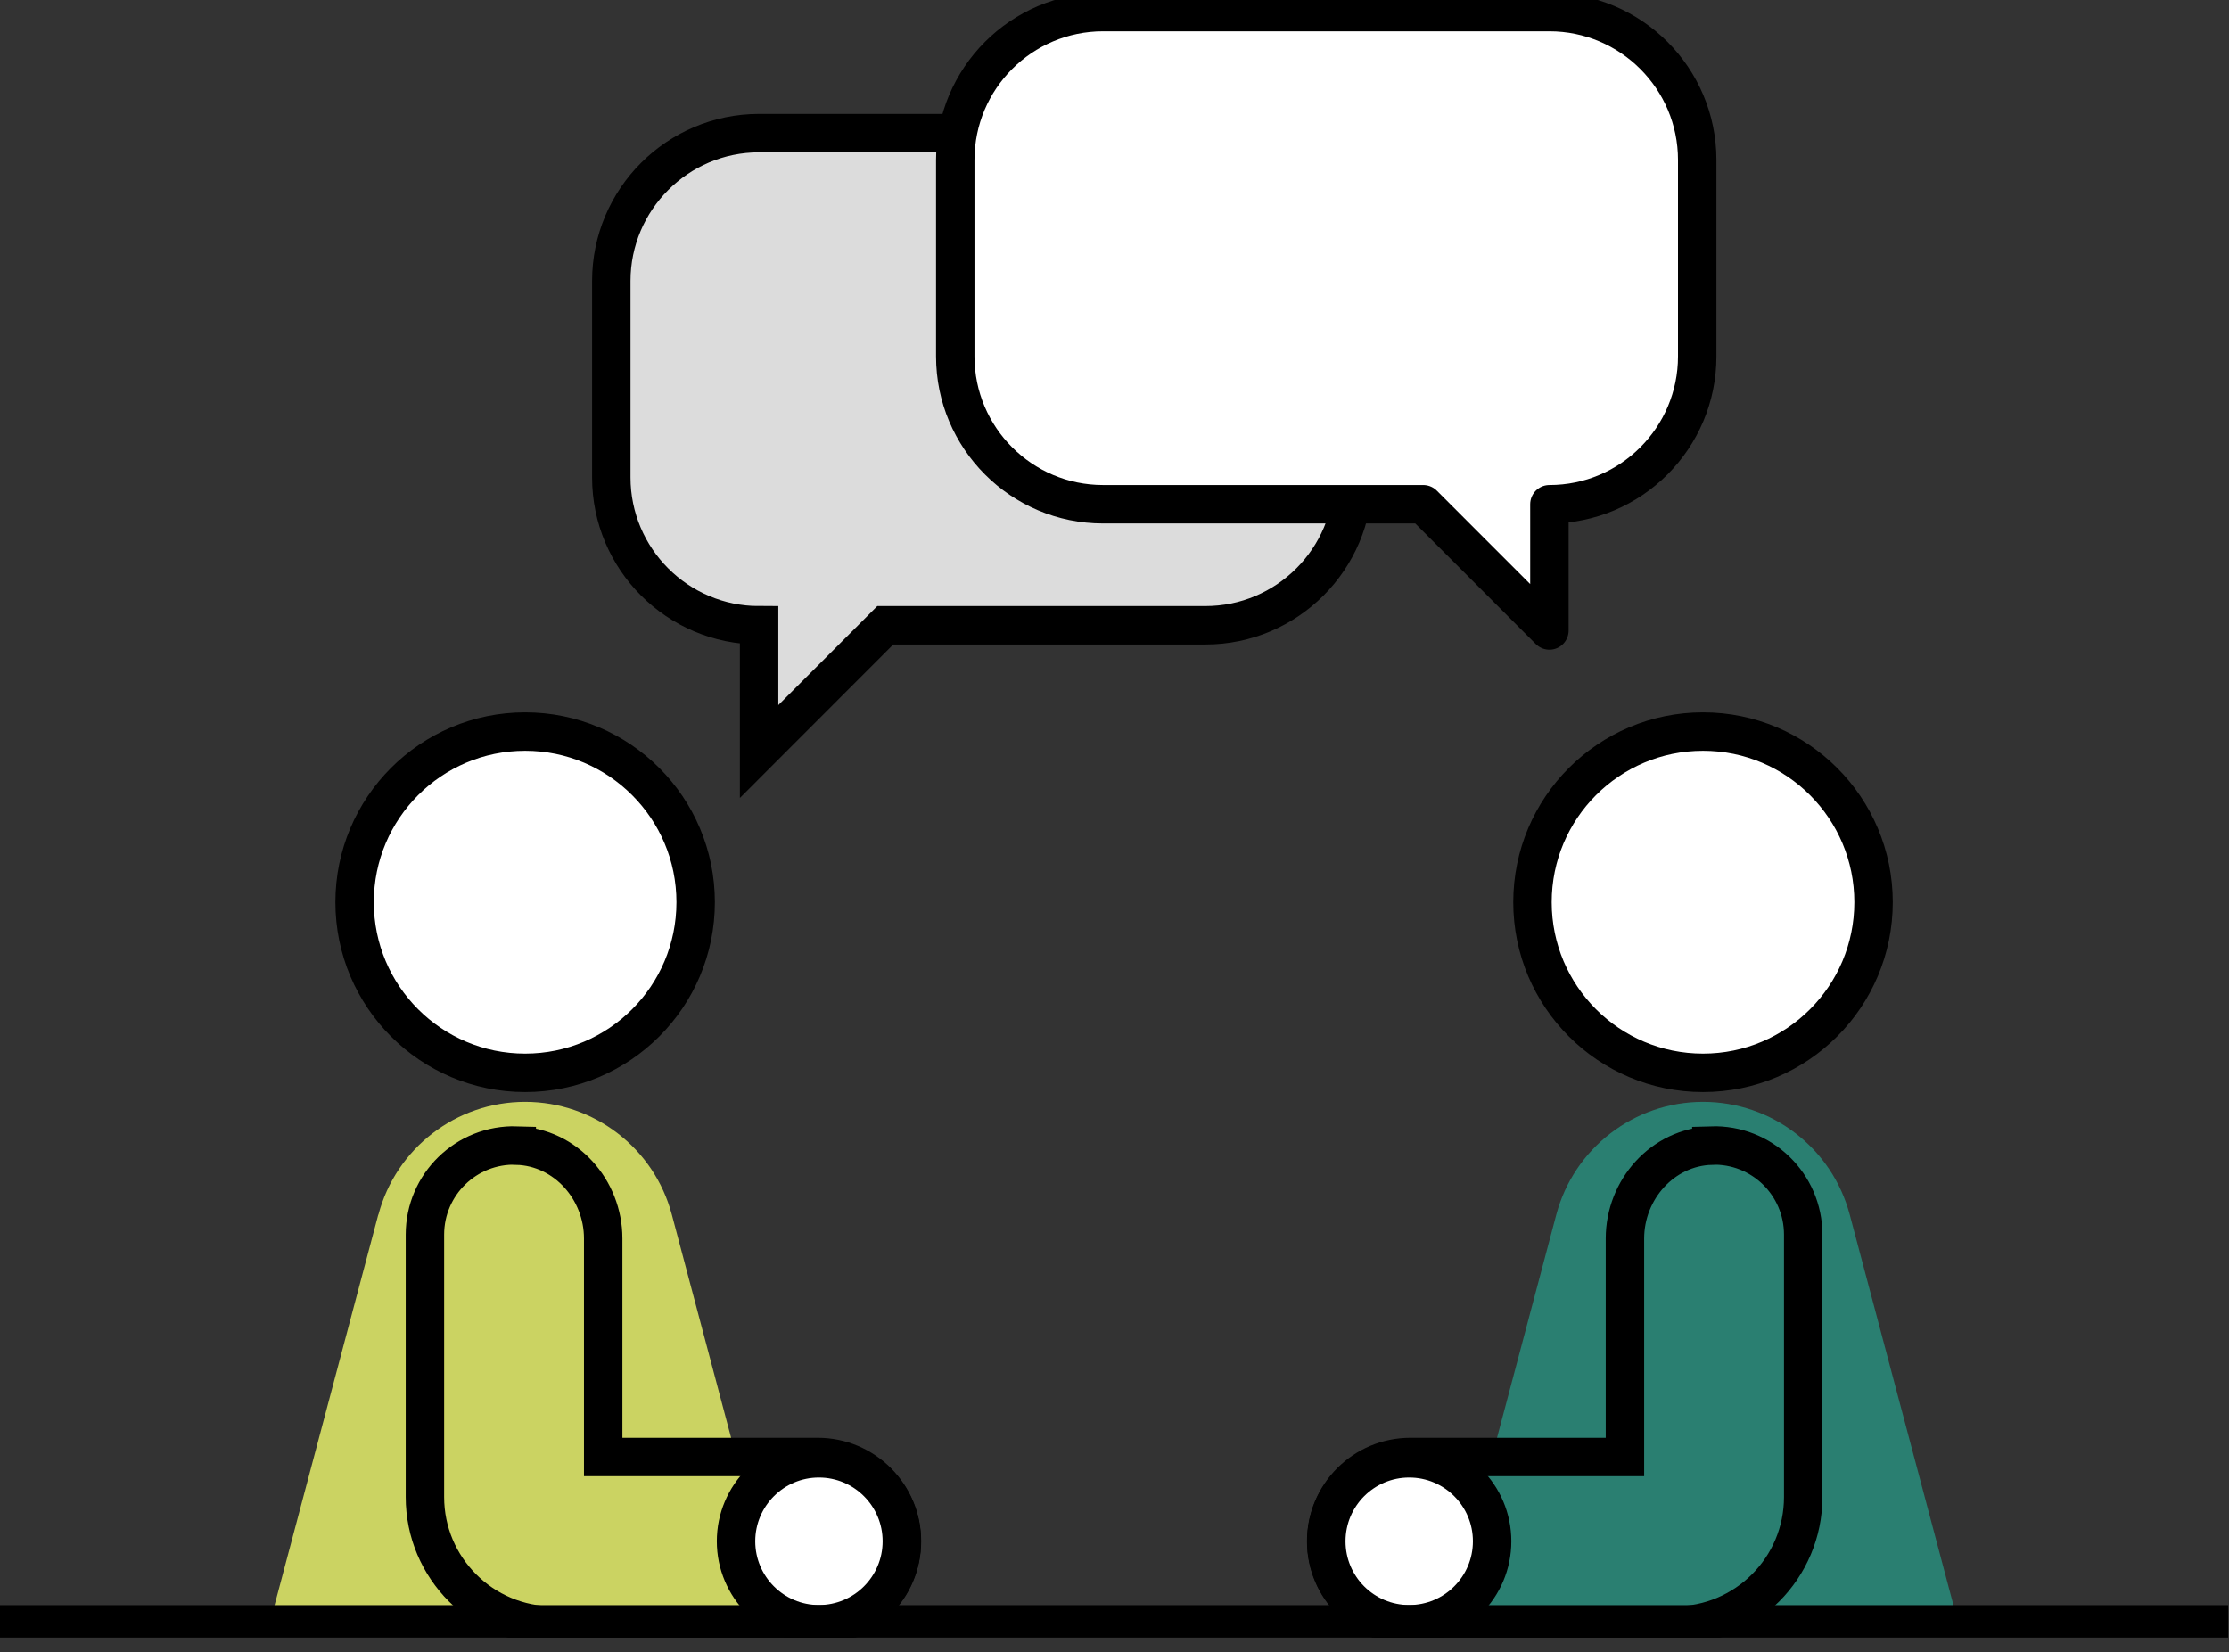 <svg width="116" height="86" viewBox="0 0 116 86" fill="none" xmlns="http://www.w3.org/2000/svg">
<rect x="0" y="0" width="116" height="86" fill="#333333" stroke="none"/>
<g clip-path="url(#clip0_2099_396)">
<path d="M96.263 63.218C95.344 59.756 92.212 57.346 88.627 57.346C85.048 57.346 81.91 59.756 80.991 63.218L75.312 84.603H101.942L96.263 63.218Z" fill="#2A7F71"/>
<path d="M89.061 59.624C86.52 59.7 84.564 61.915 84.564 64.457V75.83H73.4C70.978 75.83 69.016 77.793 69.016 80.216C69.016 82.639 70.978 84.603 73.4 84.603H84.564H87.155C90.847 84.603 93.841 81.607 93.841 77.913V64.256C93.841 61.644 91.69 59.536 89.061 59.618V59.624Z" fill="#2A7F71" stroke="black" stroke-width="2" stroke-miterlimit="10"/>
<path d="M73.337 84.534C75.72 84.534 77.652 82.601 77.652 80.216C77.652 77.832 75.72 75.899 73.337 75.899C70.954 75.899 69.022 77.832 69.022 80.216C69.022 82.601 70.954 84.534 73.337 84.534Z" fill="white" stroke="black" stroke-width="2" stroke-miterlimit="10"/>
<path d="M88.627 55.836C93.528 55.836 97.502 51.86 97.502 46.955C97.502 42.051 93.528 38.075 88.627 38.075C83.726 38.075 79.752 42.051 79.752 46.955C79.752 51.86 83.726 55.836 88.627 55.836Z" fill="white" stroke="black" stroke-width="2" stroke-linejoin="round"/>
<path d="M19.693 63.218C20.611 59.756 23.743 57.346 27.328 57.346C30.907 57.346 34.046 59.756 34.964 63.218L40.644 84.603H32.228H22.422H14.007L19.686 63.218H19.693Z" fill="#CBD362"/>
<path d="M26.894 59.624C29.435 59.7 31.391 61.915 31.391 64.457V75.83H42.556C44.977 75.83 46.939 77.793 46.939 80.216C46.939 82.639 44.977 84.603 42.556 84.603H31.391H28.8C25.108 84.603 22.114 81.607 22.114 77.913V75.32V64.256C22.114 61.644 24.265 59.536 26.894 59.618V59.624Z" fill="#CBD362" stroke="black" stroke-width="2" stroke-miterlimit="10"/>
<path d="M42.618 84.534C45.001 84.534 46.933 82.601 46.933 80.216C46.933 77.832 45.001 75.899 42.618 75.899C40.236 75.899 38.304 77.832 38.304 80.216C38.304 82.601 40.236 84.534 42.618 84.534Z" fill="white" stroke="black" stroke-width="2" stroke-miterlimit="10"/>
<path d="M27.328 55.836C32.23 55.836 36.203 51.86 36.203 46.955C36.203 42.051 32.23 38.075 27.328 38.075C22.427 38.075 18.454 42.051 18.454 46.955C18.454 51.86 22.427 55.836 27.328 55.836Z" fill="white" stroke="black" stroke-width="2" stroke-linejoin="round"/>
<path d="M62.733 6.929H39.505C35.26 6.929 31.813 10.378 31.813 14.626V24.846C31.813 29.095 35.26 32.543 39.505 32.543V39.114L46.071 32.543H62.733C66.978 32.543 70.425 29.095 70.425 24.846V14.626C70.425 10.378 66.978 6.929 62.733 6.929Z" fill="#DCDCDC" stroke="black" stroke-width="2" stroke-miterlimit="10"/>
<path d="M57.405 0.629H80.633C84.878 0.629 88.325 4.078 88.325 8.326V18.547C88.325 22.795 84.878 26.244 80.633 26.244V32.814L74.067 26.244H57.405C53.16 26.244 49.713 22.795 49.713 18.547V8.326C49.713 4.078 53.16 0.629 57.405 0.629Z" fill="white" stroke="black" stroke-width="2" stroke-linejoin="round"/>
<path d="M0 84.54H115.955" stroke="black" stroke-width="2" stroke-miterlimit="10"/>
</g>
<defs>
<clipPath id="clip0_2099_396">
<rect width="115.955" height="85.232" fill="white"/>
</clipPath>
</defs>
</svg>
